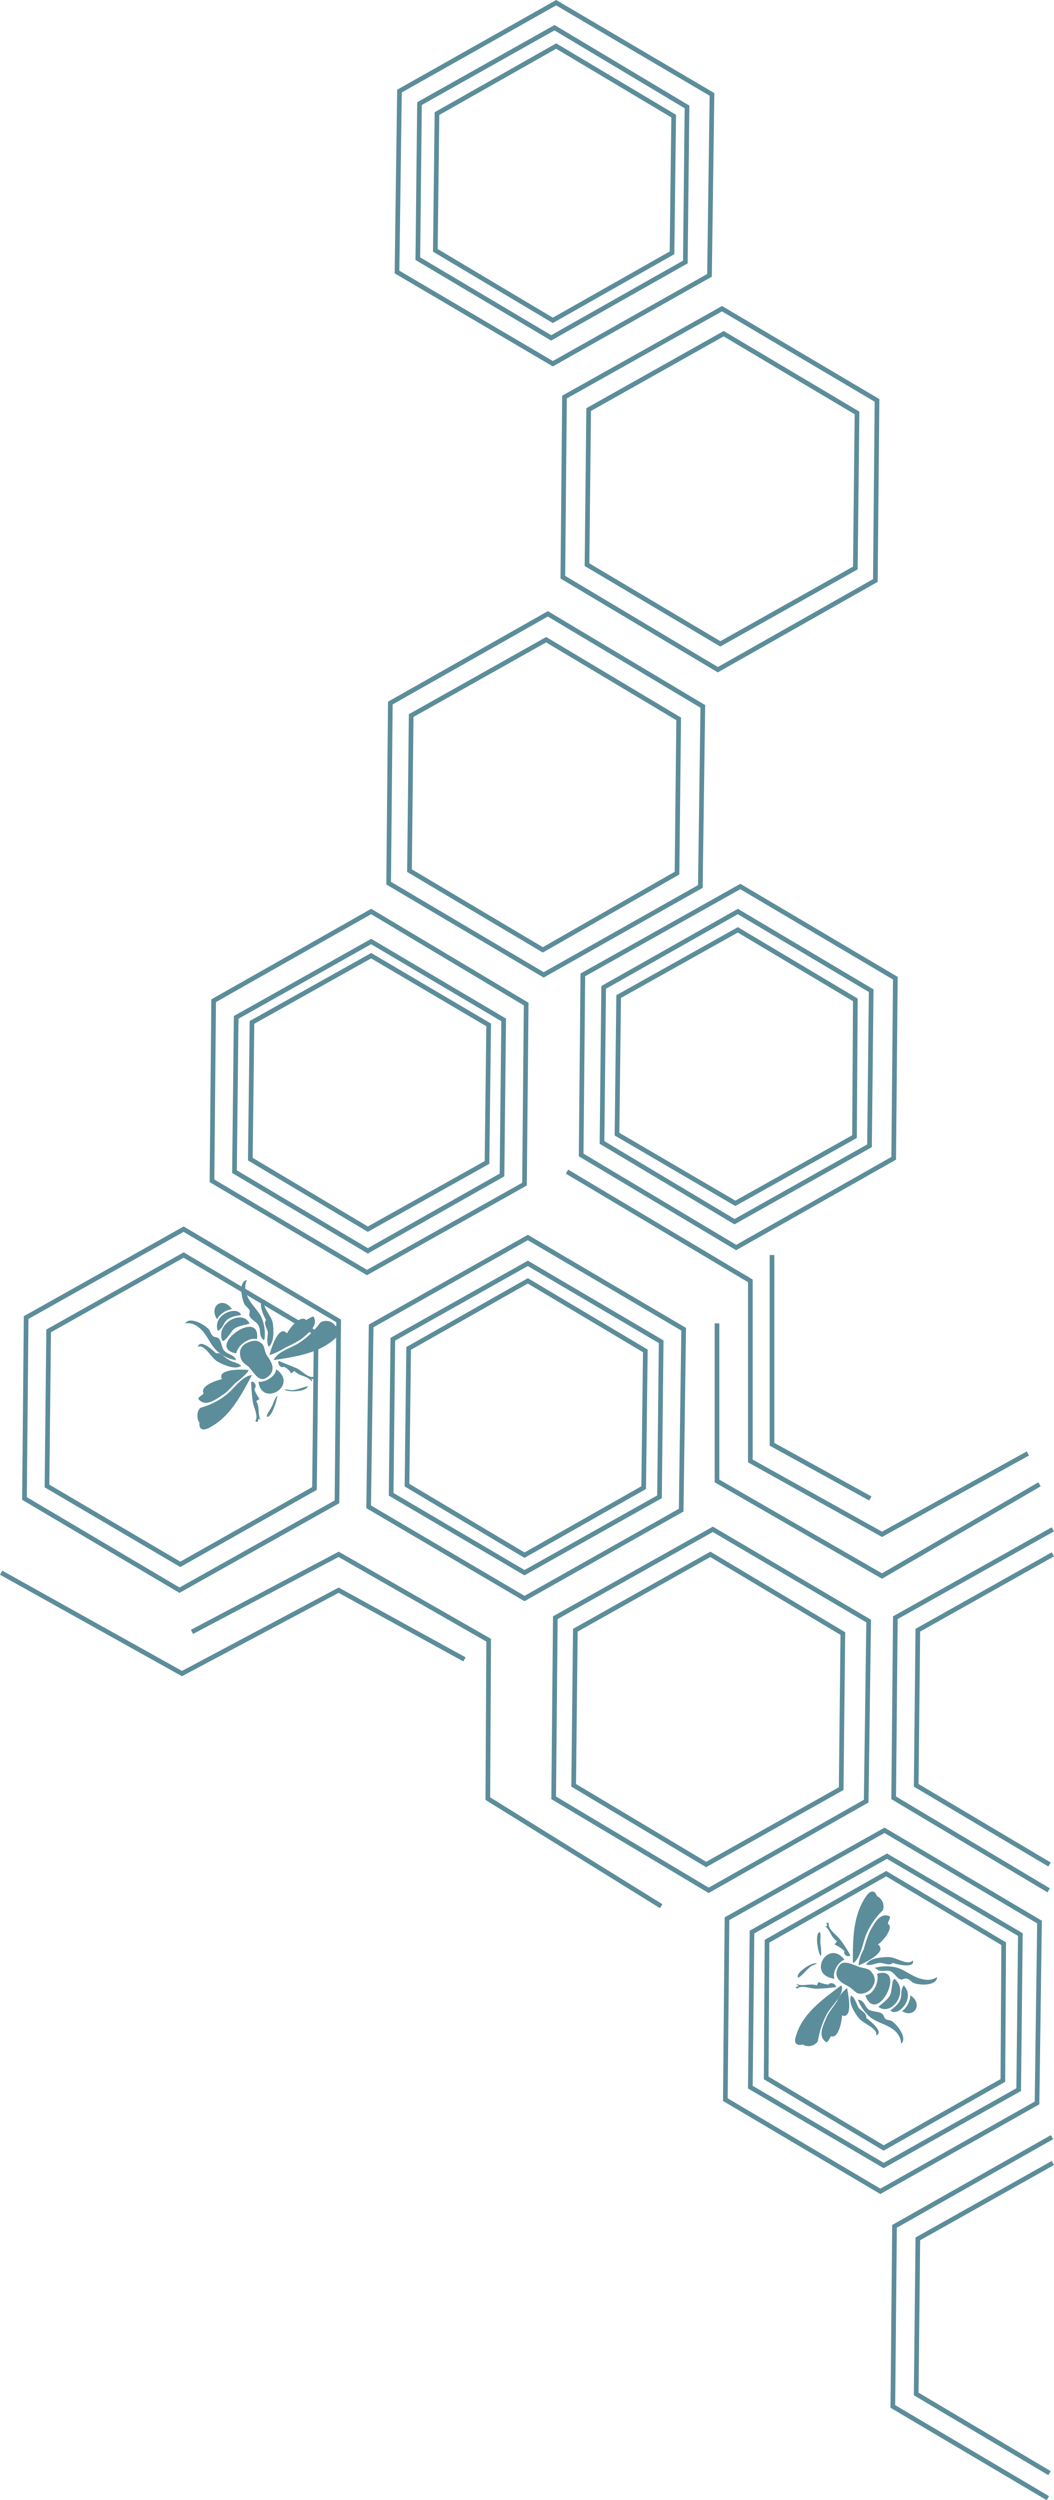 <svg xmlns="http://www.w3.org/2000/svg" width="225.657" height="535.024" viewBox="0 0 225.657 535.024">
  <g id="Groupe_125" data-name="Groupe 125" transform="translate(225.412 0.577) rotate(90)">
    <path id="Tracé_643" data-name="Tracé 643" d="M58.166.533,19.627,0,0,33.364,18.911,67.086l38.542.354,19.8-33.185Z" transform="translate(326.691 39.433)" fill="none" stroke="#5c8d9a" stroke-miterlimit="10" stroke-width="0.329"/>
    <path id="Tracé_644" data-name="Tracé 644" d="M58.345.533,19.627,0,0,33.364,18.915,66.907l38.717.533L77.256,34.076Z" transform="translate(0 72.977)" fill="none" stroke="#5c8d9a" stroke-miterlimit="10" stroke-width="1"/>
    <path id="Tracé_645" data-name="Tracé 645" d="M0,0,19.09,33.722l38.538.358L77.256.892" transform="translate(456.761 0.178)" fill="none" stroke="#5c8d9a" stroke-miterlimit="10" stroke-width="1"/>
    <path id="Tracé_646" data-name="Tracé 646" d="M58.345.533,19.627,0,0,33.185,18.915,66.907l38.717.358L77.256,34.076Z" transform="translate(391.101 2.857)" fill="none" stroke="#5c8d9a" stroke-miterlimit="10" stroke-width="1"/>
    <path id="Tracé_647" data-name="Tracé 647" d="M0,0,18.911,33.722l38.542.358L77.256.892" transform="translate(326.692 0)" fill="none" stroke="#5c8d9a" stroke-miterlimit="10" stroke-width="1"/>
    <path id="Tracé_648" data-name="Tracé 648" d="M58.166.533,19.627,0,0,33.364,18.911,67.086l38.542.354,19.8-33.185Z" transform="translate(326.691 39.433)" fill="none" stroke="#5c8d9a" stroke-miterlimit="10" stroke-width="1"/>
    <path id="Tracé_649" data-name="Tracé 649" d="M58.345.533,19.627,0,0,33.364,18.915,66.907l38.717.533L77.256,34.076Z" transform="translate(264.243 79.043)" fill="none" stroke="#5c8d9a" stroke-miterlimit="10" stroke-width="1"/>
    <path id="Tracé_650" data-name="Tracé 650" d="M58.345.358,19.627,0,0,33.189,18.915,66.911l38.717.354L77.256,34.08Z" transform="translate(262.459 152.906)" fill="none" stroke="#5c8d9a" stroke-miterlimit="10" stroke-width="1"/>
    <path id="Tracé_651" data-name="Tracé 651" d="M58.345.533,19.807,0,0,33.185,19.09,66.906l38.542.358L77.256,34.076Z" transform="translate(130.783 74.939)" fill="none" stroke="#5c8d9a" stroke-miterlimit="10" stroke-width="1"/>
    <path id="Tracé_652" data-name="Tracé 652" d="M58.345.358,19.807,0,0,33.188,19.09,66.911l38.542.354L77.256,34.08Z" transform="translate(194.48 112.761)" fill="none" stroke="#5c8d9a" stroke-miterlimit="10" stroke-width="1"/>
    <path id="Tracé_653" data-name="Tracé 653" d="M50.137.358,16.953,0,0,28.372l16.236,28.9,33.189.358L66.373,29.264Z" transform="translate(332.044 44.961)" fill="none" stroke="#5c8d9a" stroke-miterlimit="10" stroke-width="1"/>
    <path id="Tracé_654" data-name="Tracé 654" d="M50.137.358,16.953,0,0,28.372l16.236,28.9,33.189.358L66.373,29.085Z" transform="translate(5.353 78.326)" fill="none" stroke="#5c8d9a" stroke-miterlimit="10" stroke-width="1"/>
    <path id="Tracé_655" data-name="Tracé 655" d="M49.958.358,16.774,0,0,28.548,16.236,57.453l33.189.358L66.194,29.264Z" transform="translate(396.633 6.957)" fill="none" stroke="#5c8d9a" stroke-miterlimit="10" stroke-width="1"/>
    <path id="Tracé_656" data-name="Tracé 656" d="M49.958.358,16.774,0,0,28.373l16.236,28.9,33.01.358L66.194,29.085Z" transform="translate(200.904 117.578)" fill="none" stroke="#5c8d9a" stroke-miterlimit="10" stroke-width="1"/>
    <path id="Tracé_657" data-name="Tracé 657" d="M0,0,16.236,28.906l33.189.354L66.373.712" transform="translate(332.044 0)" fill="none" stroke="#5c8d9a" stroke-miterlimit="10" stroke-width="1"/>
    <path id="Tracé_658" data-name="Tracé 658" d="M0,0,16.236,28.906l33.189.354L66.373.712" transform="translate(462.292 0)" fill="none" stroke="#5c8d9a" stroke-miterlimit="10" stroke-width="1"/>
    <path id="Tracé_659" data-name="Tracé 659" d="M49.958.358,16.949,0,0,28.372l16.236,28.9,33.189.358L66.373,29.085Z" transform="translate(136.315 80.11)" fill="none" stroke="#5c8d9a" stroke-miterlimit="10" stroke-width="1"/>
    <path id="Tracé_660" data-name="Tracé 660" d="M49.958.358,16.774,0,0,28.372l16.236,28.9,33.189.358L66.194,29.085Z" transform="translate(267.991 157.723)" fill="none" stroke="#5c8d9a" stroke-miterlimit="10" stroke-width="1"/>
    <path id="Tracé_661" data-name="Tracé 661" d="M49.958.358,16.774,0,0,28.548,16.236,57.453l33.185.358L66.194,29.264Z" transform="translate(269.775 83.857)" fill="none" stroke="#5c8d9a" stroke-miterlimit="10" stroke-width="1"/>
    <path id="Tracé_662" data-name="Tracé 662" d="M44.25.358,14.99,0,0,25.16,14.453,50.675l29.264.354L58.7,25.873Z" transform="translate(9.278 81.18)" fill="none" stroke="#5c8d9a" stroke-miterlimit="10" stroke-width="1"/>
    <path id="Tracé_663" data-name="Tracé 663" d="M44.25.179,14.99,0,0,25.156,14.453,50.671l29.26.179L58.7,25.694Z" transform="translate(400.378 10.526)" fill="none" stroke="#5c8d9a" stroke-miterlimit="10" stroke-width="1"/>
    <path id="Tracé_664" data-name="Tracé 664" d="M44.25.358,14.99,0,0,25.16,14.453,50.675l29.264.354L58.7,25.873Z" transform="translate(273.52 87.247)" fill="none" stroke="#5c8d9a" stroke-miterlimit="10" stroke-width="1"/>
    <path id="Tracé_665" data-name="Tracé 665" d="M58.166.358,19.627,0,0,33.189,18.911,66.911l38.542.354,19.8-33.185Z" transform="translate(65.482 37.645)" fill="none" stroke="#5c8d9a" stroke-miterlimit="10" stroke-width="1"/>
    <path id="Tracé_666" data-name="Tracé 666" d="M50.137.358,16.953,0,0,28.548,16.236,57.453l33.189.358L66.373,29.264Z" transform="translate(70.834 41.928)" fill="none" stroke="#5c8d9a" stroke-miterlimit="10" stroke-width="1"/>
    <path id="Tracé_667" data-name="Tracé 667" d="M44.25.358,14.811,0,0,25.16,14.274,50.674l29.264.354L58.524,25.873Z" transform="translate(203.936 120.79)" fill="none" stroke="#5c8d9a" stroke-miterlimit="10" stroke-width="1"/>
    <path id="Tracé_668" data-name="Tracé 668" d="M16.594,100.454,0,69.052,18.378,36.934l33.9.179L75.293,0" transform="translate(332.043 83.856)" fill="none" stroke="#5c8d9a" stroke-miterlimit="10" stroke-width="1"/>
    <path id="Tracé_669" data-name="Tracé 669" d="M0,99.2,21.59,60.486,3.746,26.943,18.557,0" transform="translate(335.969 125.965)" fill="none" stroke="#5c8d9a" stroke-miterlimit="10" stroke-width="1"/>
    <path id="Tracé_670" data-name="Tracé 670" d="M0,69.048H33.722l20.34-35.326L34.434,0" transform="translate(282.621 2.856)" fill="none" stroke="#5c8d9a" stroke-miterlimit="10" stroke-width="1"/>
    <path id="Tracé_671" data-name="Tracé 671" d="M0,98.666,23.373,59.411H61.911l15.7-28.189L60.307,0" transform="translate(250.149 5.354)" fill="none" stroke="#5c8d9a" stroke-miterlimit="10" stroke-width="1"/>
    <path id="Tracé_672" data-name="Tracé 672" d="M0,21.052H40.5L52.1,0" transform="translate(267.991 39.076)" fill="none" stroke="#5c8d9a" stroke-miterlimit="10" stroke-width="1"/>
    <path id="Tracé_673" data-name="Tracé 673" d="M1.043.358C-2.7,3.75,4.789,8.028,5.505,2.141,4.255,2.679,1.935,1.429,1.4,0Z" transform="translate(417.357 44.605)" fill="#5c8d9a"/>
    <path id="Tracé_674" data-name="Tracé 674" d="M.619,1.25A8.25,8.25,0,0,1,.085,0c-.537.892,1.6,3.925,2.5,4.1,1.6.358-1.429-1.962-1.962-2.854" transform="translate(419.565 50.492)" fill="#5c8d9a"/>
    <path id="Tracé_675" data-name="Tracé 675" d="M4.283,0C3.033,0,2.854.179,2.141.179S.179,0,0,.358C.537,1.6,5.712.358,5,0Z" transform="translate(412.867 49.6)" fill="#5c8d9a"/>
    <path id="Tracé_676" data-name="Tracé 676" d="M5.223,5.394c-.533.712-1.429,3.745-4.1,2.5C-.844,7,.227,5.215.94,3.252,1.3,1.823,1.3,1.111,2.189.577A2.323,2.323,0,0,1,5.043.4,3.068,3.068,0,0,1,6.651,3.073c0,.892-.537,1.071-1.429,2.321" transform="translate(419.423 38.14)" fill="#5c8d9a"/>
    <path id="Tracé_677" data-name="Tracé 677" d="M0,.188C2.854,3.934,5.887,8.4,10.7,9.825c1.429.533,2.321.175,1.966-1.429a2.411,2.411,0,0,0-.717-3.212A18.662,18.662,0,0,1,6.066,3.221C4.462,2.33,2.321-.17.358.009Z" transform="translate(424.287 45.129)" fill="#5c8d9a"/>
    <path id="Tracé_678" data-name="Tracé 678" d="M0,.47C.892.291,6.778-.959,5.887,1.541c1.071,0,5,.712,4.462,2.321.354.354,1.425.712,1.25,1.071-1.25,1.962-3.75.533-5.533-.179C5,4.216,3.745,3.145,2.854,2.612A6.405,6.405,0,0,1,.358.829Z" transform="translate(424.825 43.601)" fill="#5c8d9a"/>
    <path id="Tracé_679" data-name="Tracé 679" d="M.537,1.6C0,1.425.175.175,1.067,0a34.451,34.451,0,0,1,.358,4.279c0,1.25-.888,3.212,0,4.1l-.358.358c0-.179-.175-.533-.175-.713-.179.179-.354.354-.537.533C1.071,7.137.175,5.708.712,4.1A1.346,1.346,0,0,1,0,3.745,6.33,6.33,0,0,0,.537,1.6" transform="translate(423.575 46.392)" fill="#5c8d9a"/>
    <path id="Tracé_680" data-name="Tracé 680" d="M0,9.73A8.986,8.986,0,0,0,3.925,6.876c1.25-1.783,1.429-3.749,3.033-5.354A4.019,4.019,0,0,1,9.458.452c-1.25-1.429-4.1.892-4.82,1.962-.354.537-.175,1.071-.533,1.429s-.892.354-1.071.712c-.533.713-.358,1.962-.892,2.854C1.429,8.3.179,8.3,0,9.73" transform="translate(427.32 32.02)" fill="#5c8d9a"/>
    <path id="Tracé_681" data-name="Tracé 681" d="M0,5.89c1.429.708,3.746-.717,4.816-1.608,1.25-.9,2.141-4.1,3.75-3.75-.717-1.783-3.212,1.429-3.75,2.141-1.071-.179-1.6,1.25-2.141,1.608-.892.533-1.962.712-2.5,1.425Z" transform="translate(426.428 37.29)" fill="#5c8d9a"/>
    <path id="Tracé_682" data-name="Tracé 682" d="M0,1.367A4.569,4.569,0,0,1,3.391,3.15C5,.3,1.6-1.308,0,1.367" transform="translate(426.428 29.144)" fill="#5c8d9a"/>
    <path id="Tracé_683" data-name="Tracé 683" d="M0,.909c2.675-2.675,6.958,1.25,5.354,2.854C2.854.2,1.783,2.159,0,.909" transform="translate(424.287 31.03)" fill="#5c8d9a"/>
    <path id="Tracé_684" data-name="Tracé 684" d="M.107,1.049C2.782-1.8,7.957,1.762,5.994,4.62c-.179.175-1.425-1.966-2.675-2.5C2.428,1.762-.605,1.762.107,1.049" transform="translate(422.934 32.673)" fill="#5c8d9a"/>
    <path id="Tracé_685" data-name="Tracé 685" d="M.2,2.85c-1.962-6.6,11.42,0,4.637,2.5C4.661,3.563,1.8,2.317.2,2.85" transform="translate(421.593 34.797)" fill="#5c8d9a"/>
    <path id="Tracé_686" data-name="Tracé 686" d="M6.07,1.25C6.6,1.608,7.5.717,6.962,0a24.55,24.55,0,0,0-3.57,2.321c-.9.712-1.958,2.5-3.391,2.32v.533A1.077,1.077,0,0,1,.717,5c0,.358,0,.537-.179.717.713-1.429,2.5-1.429,3.391-2.858.175.179.533.358.708.537A6.442,6.442,0,0,1,6.07,1.25" transform="translate(410.905 43.355)" fill="#5c8d9a"/>
    <path id="Tracé_687" data-name="Tracé 687" d="M15.1,6.605c-4.816,0-9.991,0-14.095-2.854-1.25-.892-1.429-1.783,0-2.321A2.441,2.441,0,0,1,4.039.181a15.206,15.206,0,0,0,5.174,3.57c1.6.712,4.816,1.071,6.066,2.675Z" transform="translate(404.191 36.216)" fill="#5c8d9a"/>
    <path id="Tracé_688" data-name="Tracé 688" d="M10.709,6.7C10.347,5.811,7.851.278,6.243,2.6,5.71,1.707,2.677-.968,1.785.457,1.427.457.356-.255.177.1-.714,2.24,1.968,3.49,3.568,4.382a30.6,30.6,0,0,0,3.746,1.25A8.777,8.777,0,0,0,10.347,6.7Z" transform="translate(409.299 34.869)" fill="#5c8d9a"/>
    <path id="Tracé_689" data-name="Tracé 689" d="M.338,13.382a9.488,9.488,0,0,1,0-5C1.05,6.424,2.479,5,2.837,2.675A3.682,3.682,0,0,0,2.3,0C4.262,0,4.083,3.925,3.55,5c-.179.537-.713.717-.892,1.429-.179.354.179.892.179,1.25C2.658,8.566,1.408,9.1,1.05,9.991c-.354,1.071.358,2.141-.533,3.033Z" transform="translate(420.204 24.798)" fill="#5c8d9a"/>
    <path id="Tracé_690" data-name="Tracé 690" d="M1.6,10.041C.175,9.329,0,6.65,0,5.225,0,3.617,1.962,1.121.712.05,2.5-.487,1.6,3.438,1.246,4.333c.717.713,0,1.962,0,2.675,0,1.071.717,1.962.358,3.033" transform="translate(418.225 29.927)" fill="#5c8d9a"/>
    <path id="Tracé_691" data-name="Tracé 691" d="M3.033,5.347C8.028,4.276,3.391-3.219,0,1.6c1.429,0,2.854,2.317,2.675,3.745Z" transform="translate(292.436 164.688)" fill="#5c8d9a"/>
    <path id="Tracé_692" data-name="Tracé 692" d="M.807,3.6c0,.358-.179.892-.179,1.429C1.344,4.489,1.165.744.273.206-.622-.864.986,2.527.807,3.6" transform="translate(296.087 159.48)" fill="#5c8d9a"/>
    <path id="Tracé_693" data-name="Tracé 693" d="M.579.419C1.646.953,2,.953,2.542,1.311c.708.358,1.6,1.071,1.962.892C4.683.953-.491-.293.038.061Z" transform="translate(298.102 166.049)" fill="#5c8d9a"/>
    <path id="Tracé_694" data-name="Tracé 694" d="M2.89,1.375C3.6,1.017,5.923-1.3,7.706,1.017,9.135,2.8,7.173,3.7,5.565,5.121c-.892,1.25-1.246,1.608-2.317,1.787A2.3,2.3,0,0,1,.569,5.658C.39,5.3-.5,3.7.39,2.625c.538-.892,1.071-.716,2.5-1.25" transform="translate(286.334 167.056)" fill="#5c8d9a"/>
    <path id="Tracé_695" data-name="Tracé 695" d="M8.4,14.386C7.687,9.749,6.971,4.4,3.4.825,2.333-.246,1.442-.421,1.084,1.183A2.357,2.357,0,0,0,.371,4.4,16.551,16.551,0,0,1,4.654,8.854c1.071,1.429,1.783,4.641,3.746,5.533" transform="translate(282.074 152.437)" fill="#5c8d9a"/>
    <path id="Tracé_696" data-name="Tracé 696" d="M8.236,9.731C7.345,9.552,1.458,7.769,3.6,5.986,2.528,5.448-.5,3.128.741,1.882.566,1.523-.151.453.028.274,1.991-.8,3.6,1.523,4.845,2.953A30.875,30.875,0,0,1,6.632,6.34,14.19,14.19,0,0,1,8.057,9.2Z" transform="translate(281.167 157.984)" fill="#5c8d9a"/>
    <path id="Tracé_697" data-name="Tracé 697" d="M1.25,6.6C1.608,6.962.892,8.033,0,7.674.537,6.424,1.071,5,1.608,3.75,2.141,2.679,3.75,1.25,3.391.179,3.57.179,3.75,0,3.925,0A1.1,1.1,0,0,1,3.75.717,1.061,1.061,0,0,1,4.462.537C3.033,1.608,3.391,3.212,2.141,4.283c.179.179.358.537.537.716A3.2,3.2,0,0,0,1.25,6.6" transform="translate(290.649 158.078)" fill="#5c8d9a"/>
    <path id="Tracé_698" data-name="Tracé 698" d="M12.67.065A8.869,8.869,0,0,0,7.853.777C5.891,1.848,4.82,3.456,2.679,3.989A3.5,3.5,0,0,1,0,3.81c.358,1.962,4.1,1.071,5.175.537.537-.358.717-.717,1.25-1.071.358-.179.892.179,1.25,0,.892-.358,1.25-1.608,2.141-1.962,1.071-.537,2.141,0,3.033-1.071Z" transform="translate(273.342 168.721)" fill="#5c8d9a"/>
    <path id="Tracé_699" data-name="Tracé 699" d="M10,1.018C9.105-.231,6.252-.052,5,.127c-1.608.179-3.745,2.675-5,1.6-.179,1.962,3.566.358,4.283-.179C5,2.268,6.252,1.2,6.964,1.2c.892,0,1.962.354,3.033-.179" transform="translate(277.619 166.875)" fill="#5c8d9a"/>
    <path id="Tracé_700" data-name="Tracé 700" d="M3.489,3.212A4.406,4.406,0,0,1,1.347,0C-1.506,1.962.635,5,3.489,3.212" transform="translate(278.24 175.743)" fill="#5c8d9a"/>
    <path id="Tracé_701" data-name="Tracé 701" d="M4.279,5C.713,6.245-1.253.713.888,0c.537,4.462,2.321,3.033,3.391,5" transform="translate(279.949 173.785)" fill="#5c8d9a"/>
    <path id="Tracé_702" data-name="Tracé 702" d="M4.844,5.9C1.1,7.146-1.76,1.434,1.277.009,1.452-.17,1.632,2.326,2.523,3.4c.537.537,3.212,2.142,2.321,2.5" transform="translate(281.347 171.989)" fill="#5c8d9a"/>
    <path id="Tracé_703" data-name="Tracé 703" d="M5.694,4.509C4.444,11.288-4.3-.844,2.661.047c-.537,1.608,1.25,4.1,3.033,4.462" transform="translate(283.35 170.342)" fill="#5c8d9a"/>
    <path id="Tracé_704" data-name="Tracé 704" d="M1.444,1.429C1.265.9-.16,1.25.015,2.141A35.234,35.234,0,0,0,4.3,1.787c1.25-.179,3.033-1.25,4.1-.537.179-.179.179-.179.179-.533C8.4.717,8.047.537,7.868.537,8.047.358,8.223,0,8.4,0,6.977.9,5.548.179,4.119,1.071c0-.175-.354-.533-.354-.713C3.048.717,2.156,1.429,1.444,1.429" transform="translate(295.096 169.498)" fill="#5c8d9a"/>
    <path id="Tracé_705" data-name="Tracé 705" d="M0,0C4.283,2.32,8.92,4.637,11.241,9.1c.713,1.25.533,2.321-1.071,2.142-.892.712-2.854.533-3.212-.358A15.192,15.192,0,0,0,4.1,5.354C3.033,3.925.179,2.141,0,0" transform="translate(293.682 171.465)" fill="#5c8d9a"/>
    <path id="Tracé_706" data-name="Tracé 706" d="M.1,0C-.083.892-.262,6.958,2.058,5.708c.179,1.071,1.429,4.82,3.033,3.929.358.175.892,1.425,1.25,1.071,1.783-1.429,0-3.75-1.071-5.354C4.733,4.462,3.308,3.391,2.6,2.5A13.187,13.187,0,0,0,.454.179Z" transform="translate(292.515 172.177)" fill="#5c8d9a"/>
    <path id="Tracé_707" data-name="Tracé 707" d="M8.462.179A7.814,7.814,0,0,1,6.142,4.462c-1.6,1.425-3.566,1.962-4.816,3.746a3.422,3.422,0,0,0-.712,2.679c-1.608-.9.354-4.283,1.246-5,.358-.354.9-.354,1.429-.892.358-.354.179-.892.537-1.25C4.538,3.033,5.788,3.212,6.5,2.5,7.392,1.608,7.213.537,8.462,0Z" transform="translate(282.011 174.852)" fill="#5c8d9a"/>
    <path id="Tracé_708" data-name="Tracé 708" d="M4.709,0C5.6,1.246,4.53,3.746,3.817,4.991,3.1,6.42.072,7.666.6,9.274-1.178,8.737,1.5,5.887,2.034,5.35c-.358-.892.892-1.787,1.246-2.5C4,1.958,3.817.888,4.709,0" transform="translate(287.011 173.785)" fill="#5c8d9a"/>
    <path id="Tracé_709" data-name="Tracé 709" d="M18.911,66.907l38.538.358L77.256,34.076,58.166.354,19.623,0,0,33.185Z" transform="translate(189.13 33.723)" fill="none" stroke="#5c8d9a" stroke-miterlimit="10" stroke-width="1"/>
    <path id="Tracé_710" data-name="Tracé 710" d="M16.236,57.274l33.184.358L66.373,29.26,50.137.358,16.948,0,0,28.548Z" transform="translate(194.481 38.895)" fill="none" stroke="#5c8d9a" stroke-miterlimit="10" stroke-width="1"/>
    <path id="Tracé_711" data-name="Tracé 711" d="M14.274,50.671l29.439.358L58.524,25.689,44.25.179,14.986,0,0,25.156Z" transform="translate(198.406 42.287)" fill="none" stroke="#5c8d9a" stroke-miterlimit="10" stroke-width="1"/>
  </g>
</svg>

